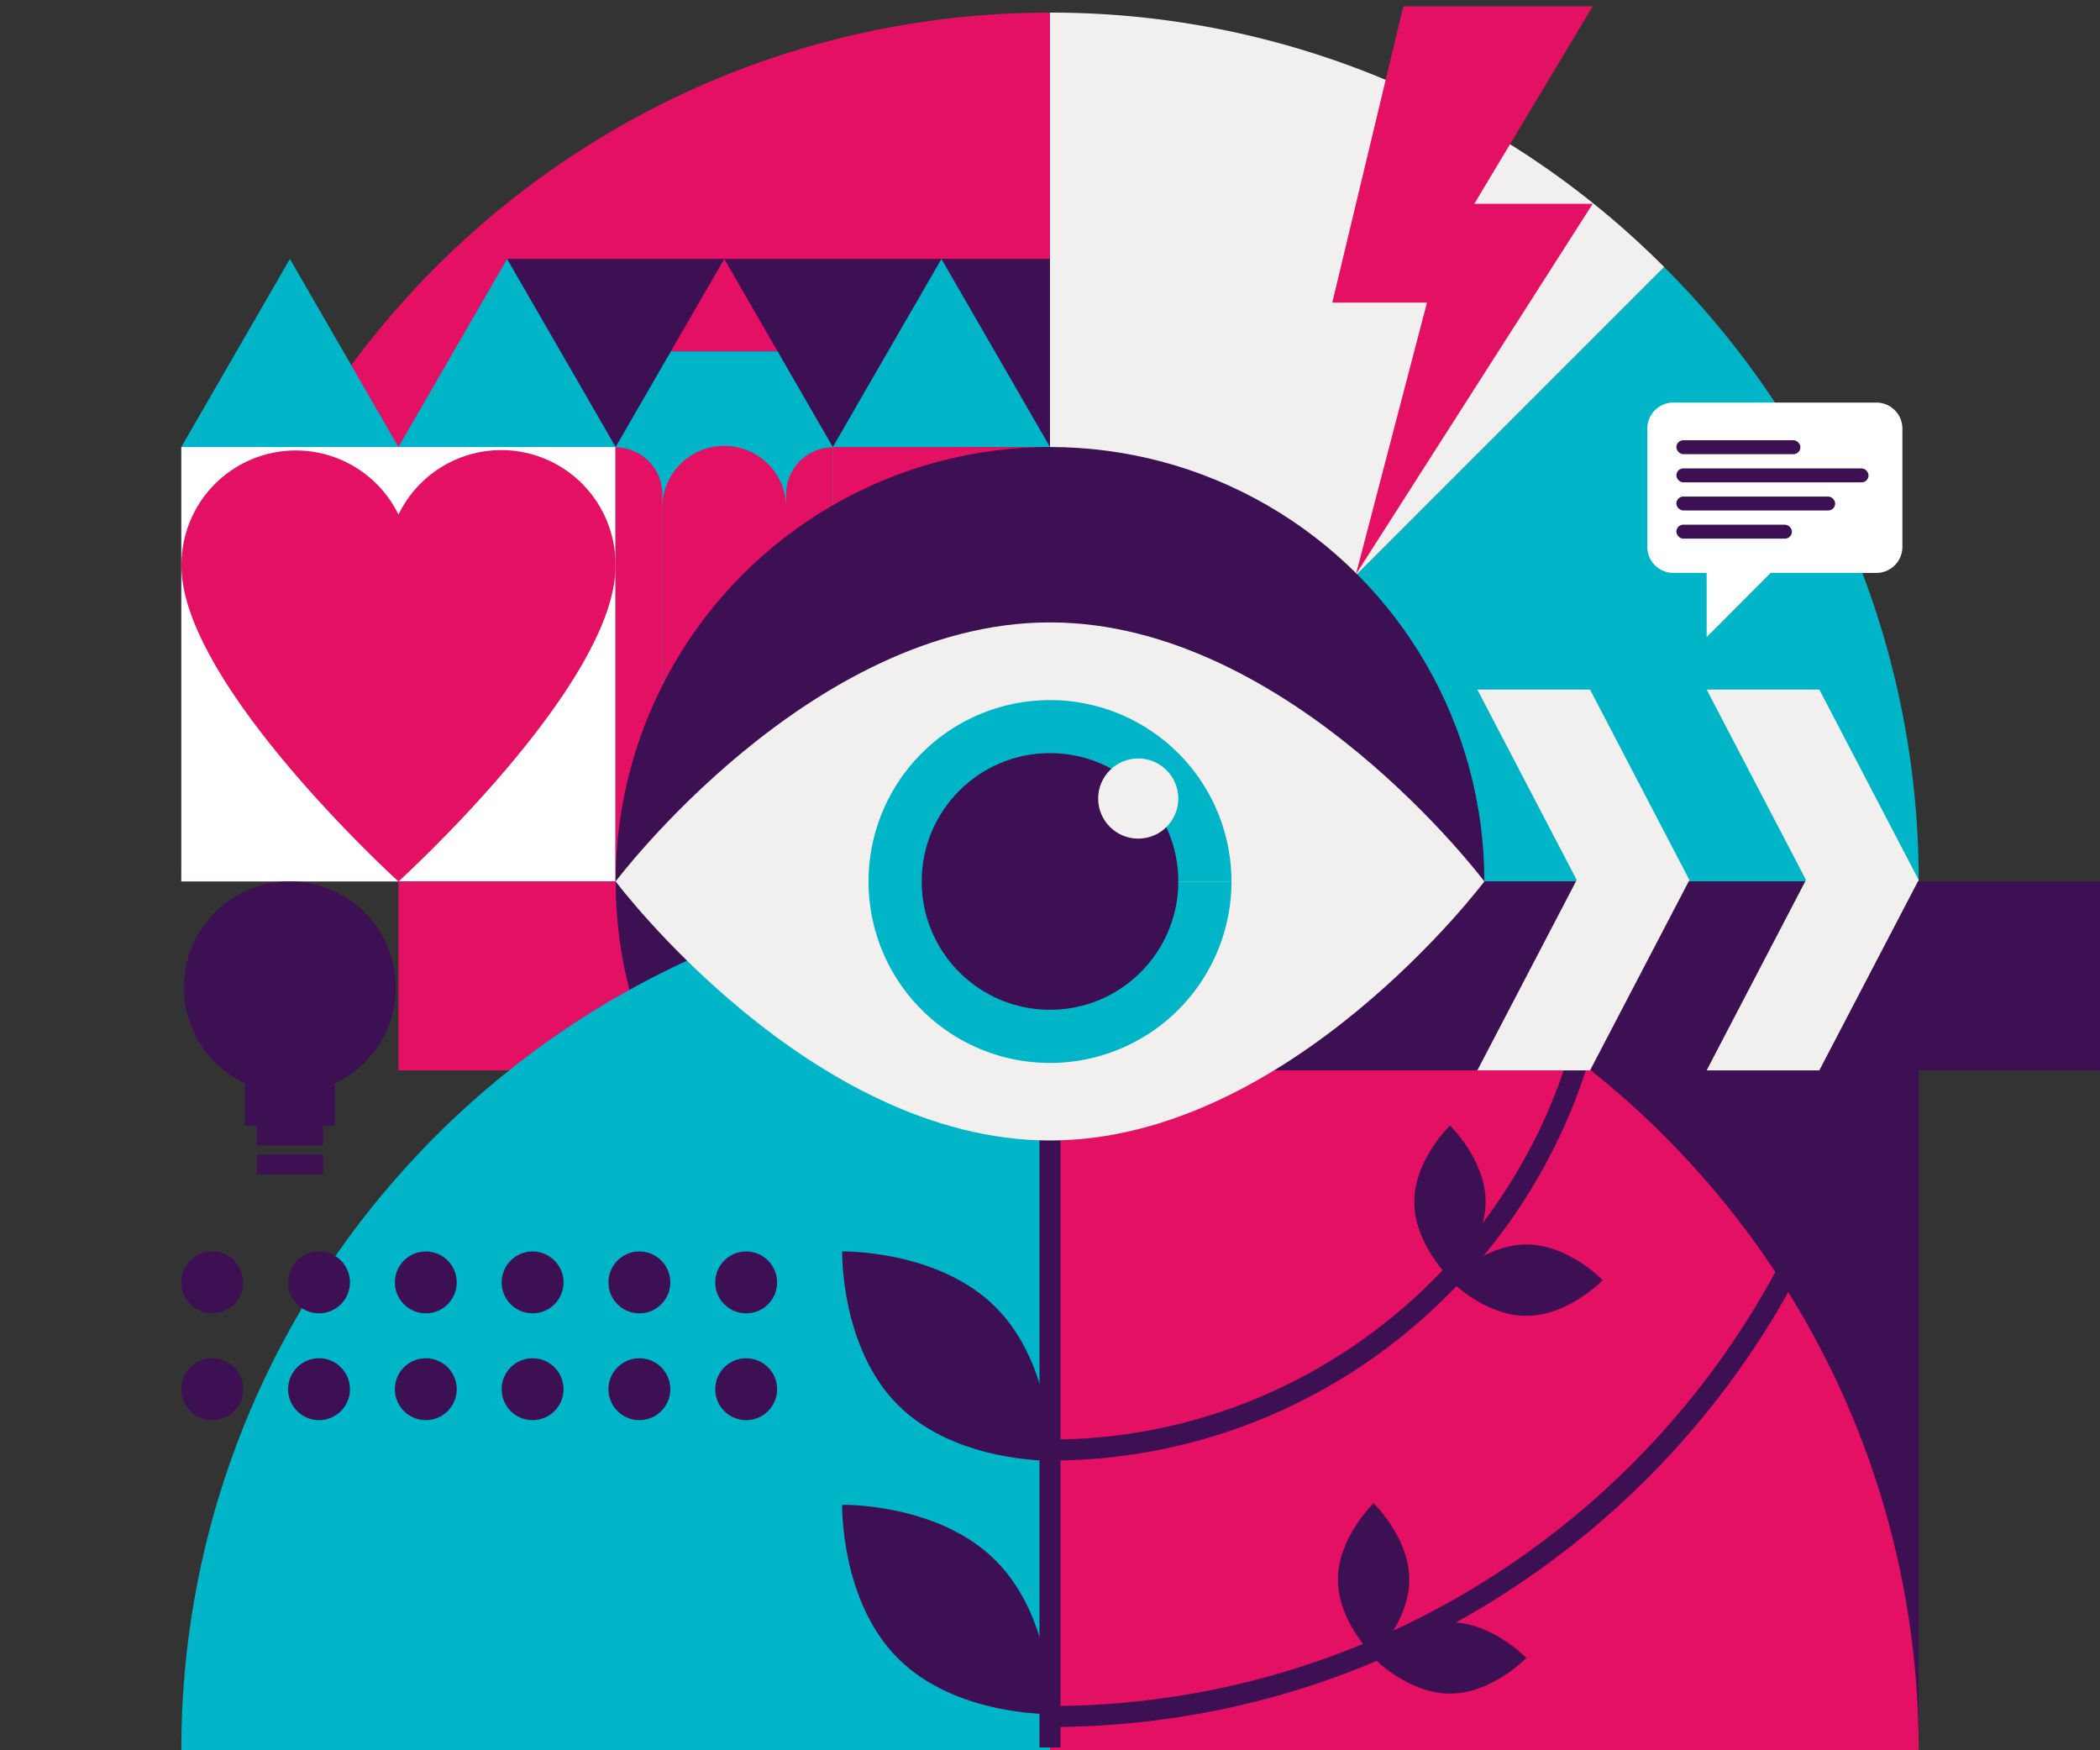 <?xml version="1.0" encoding="UTF-8"?>
<svg xmlns="http://www.w3.org/2000/svg" id="main" viewBox="0 0 600 500">
  <rect x="0" y="0" width="600" height="500" fill="#333333" stroke="none"/>
  <defs>
    <style>.cls-1,.cls-7{fill:none;}.cls-2{fill:#e41064;}.cls-3{fill:#3c1053;}.cls-4{fill:#fff;}.cls-5{fill:#00b5c8;}.cls-6{fill:#f2f0ee;}.cls-7{stroke:#3c1053;stroke-miterlimit:10;stroke-width:6px;}</style>
  </defs>
  <rect class="cls-1" width="600" height="500"></rect>
  <path class="cls-2" d="M300,3.6C162.92,3.6,51.8,114.72,51.8,251.8H300Z"></path>
  <rect class="cls-3" x="144.88" y="73.96" width="155.12" height="53.74"></rect>
  <rect class="cls-4" x="51.8" y="127.7" width="124.1" height="124.1"></rect>
  <polygon class="cls-5" points="268.98 127.7 237.95 127.7 253.46 100.83 268.98 73.97 284.49 100.83 300 127.7 268.98 127.7"></polygon>
  <polygon class="cls-5" points="144.88 127.7 113.85 127.7 129.36 100.83 144.88 73.97 160.39 100.83 175.9 127.7 144.88 127.7"></polygon>
  <polygon class="cls-5" points="238 127.79 222.46 100.88 222.16 100.35 191.69 100.35 191.39 100.88 175.85 127.79 175.85 251.8 238 251.8 238 127.79 238 127.79"></polygon>
  <polygon class="cls-2" points="206.93 73.97 191.69 100.35 222.16 100.35 206.93 73.97"></polygon>
  <path class="cls-2" d="M224.63,145.5a17.71,17.71,0,1,0-35.41,0V251.8h35.41Z"></path>
  <path class="cls-2" d="M175.85,127.79h0a13.37,13.37,0,0,1,13.37,13.37V251.8a0,0,0,0,1,0,0H175.85a0,0,0,0,1,0,0v-124A0,0,0,0,1,175.85,127.79Z"></path>
  <path class="cls-2" d="M224.63,127.79H238a0,0,0,0,1,0,0V238.43a13.37,13.37,0,0,1-13.37,13.37h0a0,0,0,0,1,0,0v-124a0,0,0,0,1,0,0Z" transform="translate(462.63 379.59) rotate(180)"></path>
  <path class="cls-6" d="M300,3.6V251.8L475.5,76.3A247.39,247.39,0,0,0,300,3.6Z"></path>
  <path class="cls-5" d="M548.2,251.8A247.39,247.39,0,0,0,475.5,76.3L300,251.8Z"></path>
  <rect class="cls-2" x="113.85" y="251.8" width="277.51" height="53.97"></rect>
  <circle class="cls-3" cx="300" cy="251.8" r="124.1"></circle>
  <rect class="cls-3" x="300" y="251.8" width="248.2" height="247.39"></rect>
  <path class="cls-2" d="M548.2,500c0-137.08-111.12-248.2-248.2-248.2V500Z"></path>
  <rect class="cls-3" x="300" y="251.8" width="300" height="53.97"></rect>
  <path class="cls-5" d="M51.8,500H300V251.8C162.92,251.8,51.8,362.92,51.8,500Z"></path>
  <circle class="cls-3" cx="213.19" cy="396.85" r="8.84"></circle>
  <circle class="cls-3" cx="182.68" cy="396.85" r="8.84"></circle>
  <circle class="cls-3" cx="152.17" cy="396.85" r="8.84"></circle>
  <circle class="cls-3" cx="121.66" cy="396.85" r="8.84"></circle>
  <circle class="cls-3" cx="91.15" cy="396.85" r="8.84"></circle>
  <circle class="cls-3" cx="60.64" cy="396.85" r="8.84"></circle>
  <circle class="cls-3" cx="213.19" cy="366.34" r="8.84"></circle>
  <circle class="cls-3" cx="182.68" cy="366.34" r="8.84"></circle>
  <circle class="cls-3" cx="152.17" cy="366.34" r="8.84"></circle>
  <circle class="cls-3" cx="121.66" cy="366.34" r="8.84"></circle>
  <circle class="cls-3" cx="91.15" cy="366.34" r="8.84"></circle>
  <circle class="cls-3" cx="60.64" cy="366.34" r="8.84"></circle>
  <path class="cls-3" d="M113.09,282.07A30.27,30.27,0,1,0,70,309.48V321.6H95.67V309.48A30.27,30.27,0,0,0,113.09,282.07Z"></path>
  <rect class="cls-3" x="73.36" y="321.6" width="18.92" height="5.57"></rect>
  <rect class="cls-3" x="73.36" y="329.83" width="18.92" height="5.57"></rect>
  <path class="cls-3" d="M457.92,365.7s-9.77,10.2-21.82,10.2-21.83-10.2-21.83-10.2,9.77-10.19,21.83-10.19S457.92,365.7,457.92,365.7Z"></path>
  <path class="cls-3" d="M414.27,365.17s-10.19-9.77-10.19-21.83,10.19-21.82,10.19-21.82,10.2,9.77,10.2,21.82S414.27,365.17,414.27,365.17Z"></path>
  <path class="cls-3" d="M436.1,473.62s-9.77,10.19-21.83,10.19-21.82-10.19-21.82-10.19,9.77-10.2,21.82-10.2S436.1,473.62,436.1,473.62Z"></path>
  <path class="cls-3" d="M392.45,473.08s-10.19-9.77-10.19-21.82,10.19-21.82,10.19-21.82,10.2,9.77,10.2,21.82S392.45,473.08,392.45,473.08Z"></path>
  <path class="cls-3" d="M240.62,357.5s-.58,27.35,15.93,43.86,43.86,15.92,43.86,15.92.58-27.35-15.93-43.85S240.62,357.5,240.62,357.5Z"></path>
  <path class="cls-3" d="M240.62,429.88s-.58,27.35,15.93,43.86,43.86,15.92,43.86,15.92.58-27.35-15.93-43.86S240.62,429.88,240.62,429.88Z"></path>
  <polygon class="cls-2" points="387.41 164.05 407.7 86.45 380.65 86.45 400.94 1.8 455.05 1.8 421.23 58.23 455.05 58.23 387.41 164.05"></polygon>
  <path class="cls-2" d="M143.25,128.58A32.65,32.65,0,0,0,113.85,147a32.66,32.66,0,0,0-62,14.24v.05c0,.26,0,.53,0,.79.45,33.88,62,89.73,62,89.73s61.59-55.85,62-89.73c0-.26,0-.53,0-.79v-.05A32.65,32.65,0,0,0,143.25,128.58Z"></path>
  <polygon class="cls-5" points="82.83 127.7 51.8 127.7 67.31 100.83 82.83 73.97 98.34 100.83 113.85 127.7 82.83 127.7"></polygon>
  <path class="cls-7" d="M300,490.35h0c131.2,0,238.55-107.35,238.55-238.55"></path>
  <path class="cls-7" d="M300,414.24h0c86.85,0,157.92-71.07,157.92-157.92"></path>
  <line class="cls-7" x1="300" y1="303.27" x2="300" y2="499.2"></line>
  <path class="cls-6" d="M422.1,197h32.2l28.39,54.4L454.3,305.77H422.1l28.39-54.39ZM516,251.38l-28.39,54.39h32.19l28.39-54.39L519.81,197H487.62Z"></path>
  <path class="cls-4" d="M478.1,115h58a7.44,7.44,0,0,1,7.44,7.43v33.8a7.43,7.43,0,0,1-7.44,7.43h-30.2L487.62,182V163.66H478.1a7.43,7.43,0,0,1-7.44-7.43v-33.8A7.44,7.44,0,0,1,478.1,115Z"></path>
  <rect class="cls-3" x="478.96" y="125.76" width="35.44" height="3.98" rx="1.99"></rect>
  <rect class="cls-3" x="478.96" y="133.81" width="54.91" height="3.98" rx="1.99"></rect>
  <rect class="cls-3" x="478.96" y="141.85" width="45.37" height="3.98" rx="1.99"></rect>
  <rect class="cls-3" x="478.96" y="149.89" width="33.02" height="3.98" rx="1.99"></rect>
  <path class="cls-6" d="M424.1,251.8s-55.56,74-124.1,74-124.1-74-124.1-74,55.56-74,124.1-74S424.1,251.8,424.1,251.8Z"></path>
  <path class="cls-5" d="M351.85,251.8A51.85,51.85,0,0,0,300,200V251.8Z"></path>
  <path class="cls-5" d="M300,251.8v51.85a51.86,51.86,0,0,0,51.85-51.85Z"></path>
  <path class="cls-5" d="M248.15,251.8A51.84,51.84,0,0,0,300,303.65V200A51.85,51.85,0,0,0,248.15,251.8Z"></path>
  <circle class="cls-3" cx="300" cy="251.8" r="36.66"></circle>
  <circle class="cls-6" cx="325.21" cy="228.12" r="11.45"></circle>
</svg>
